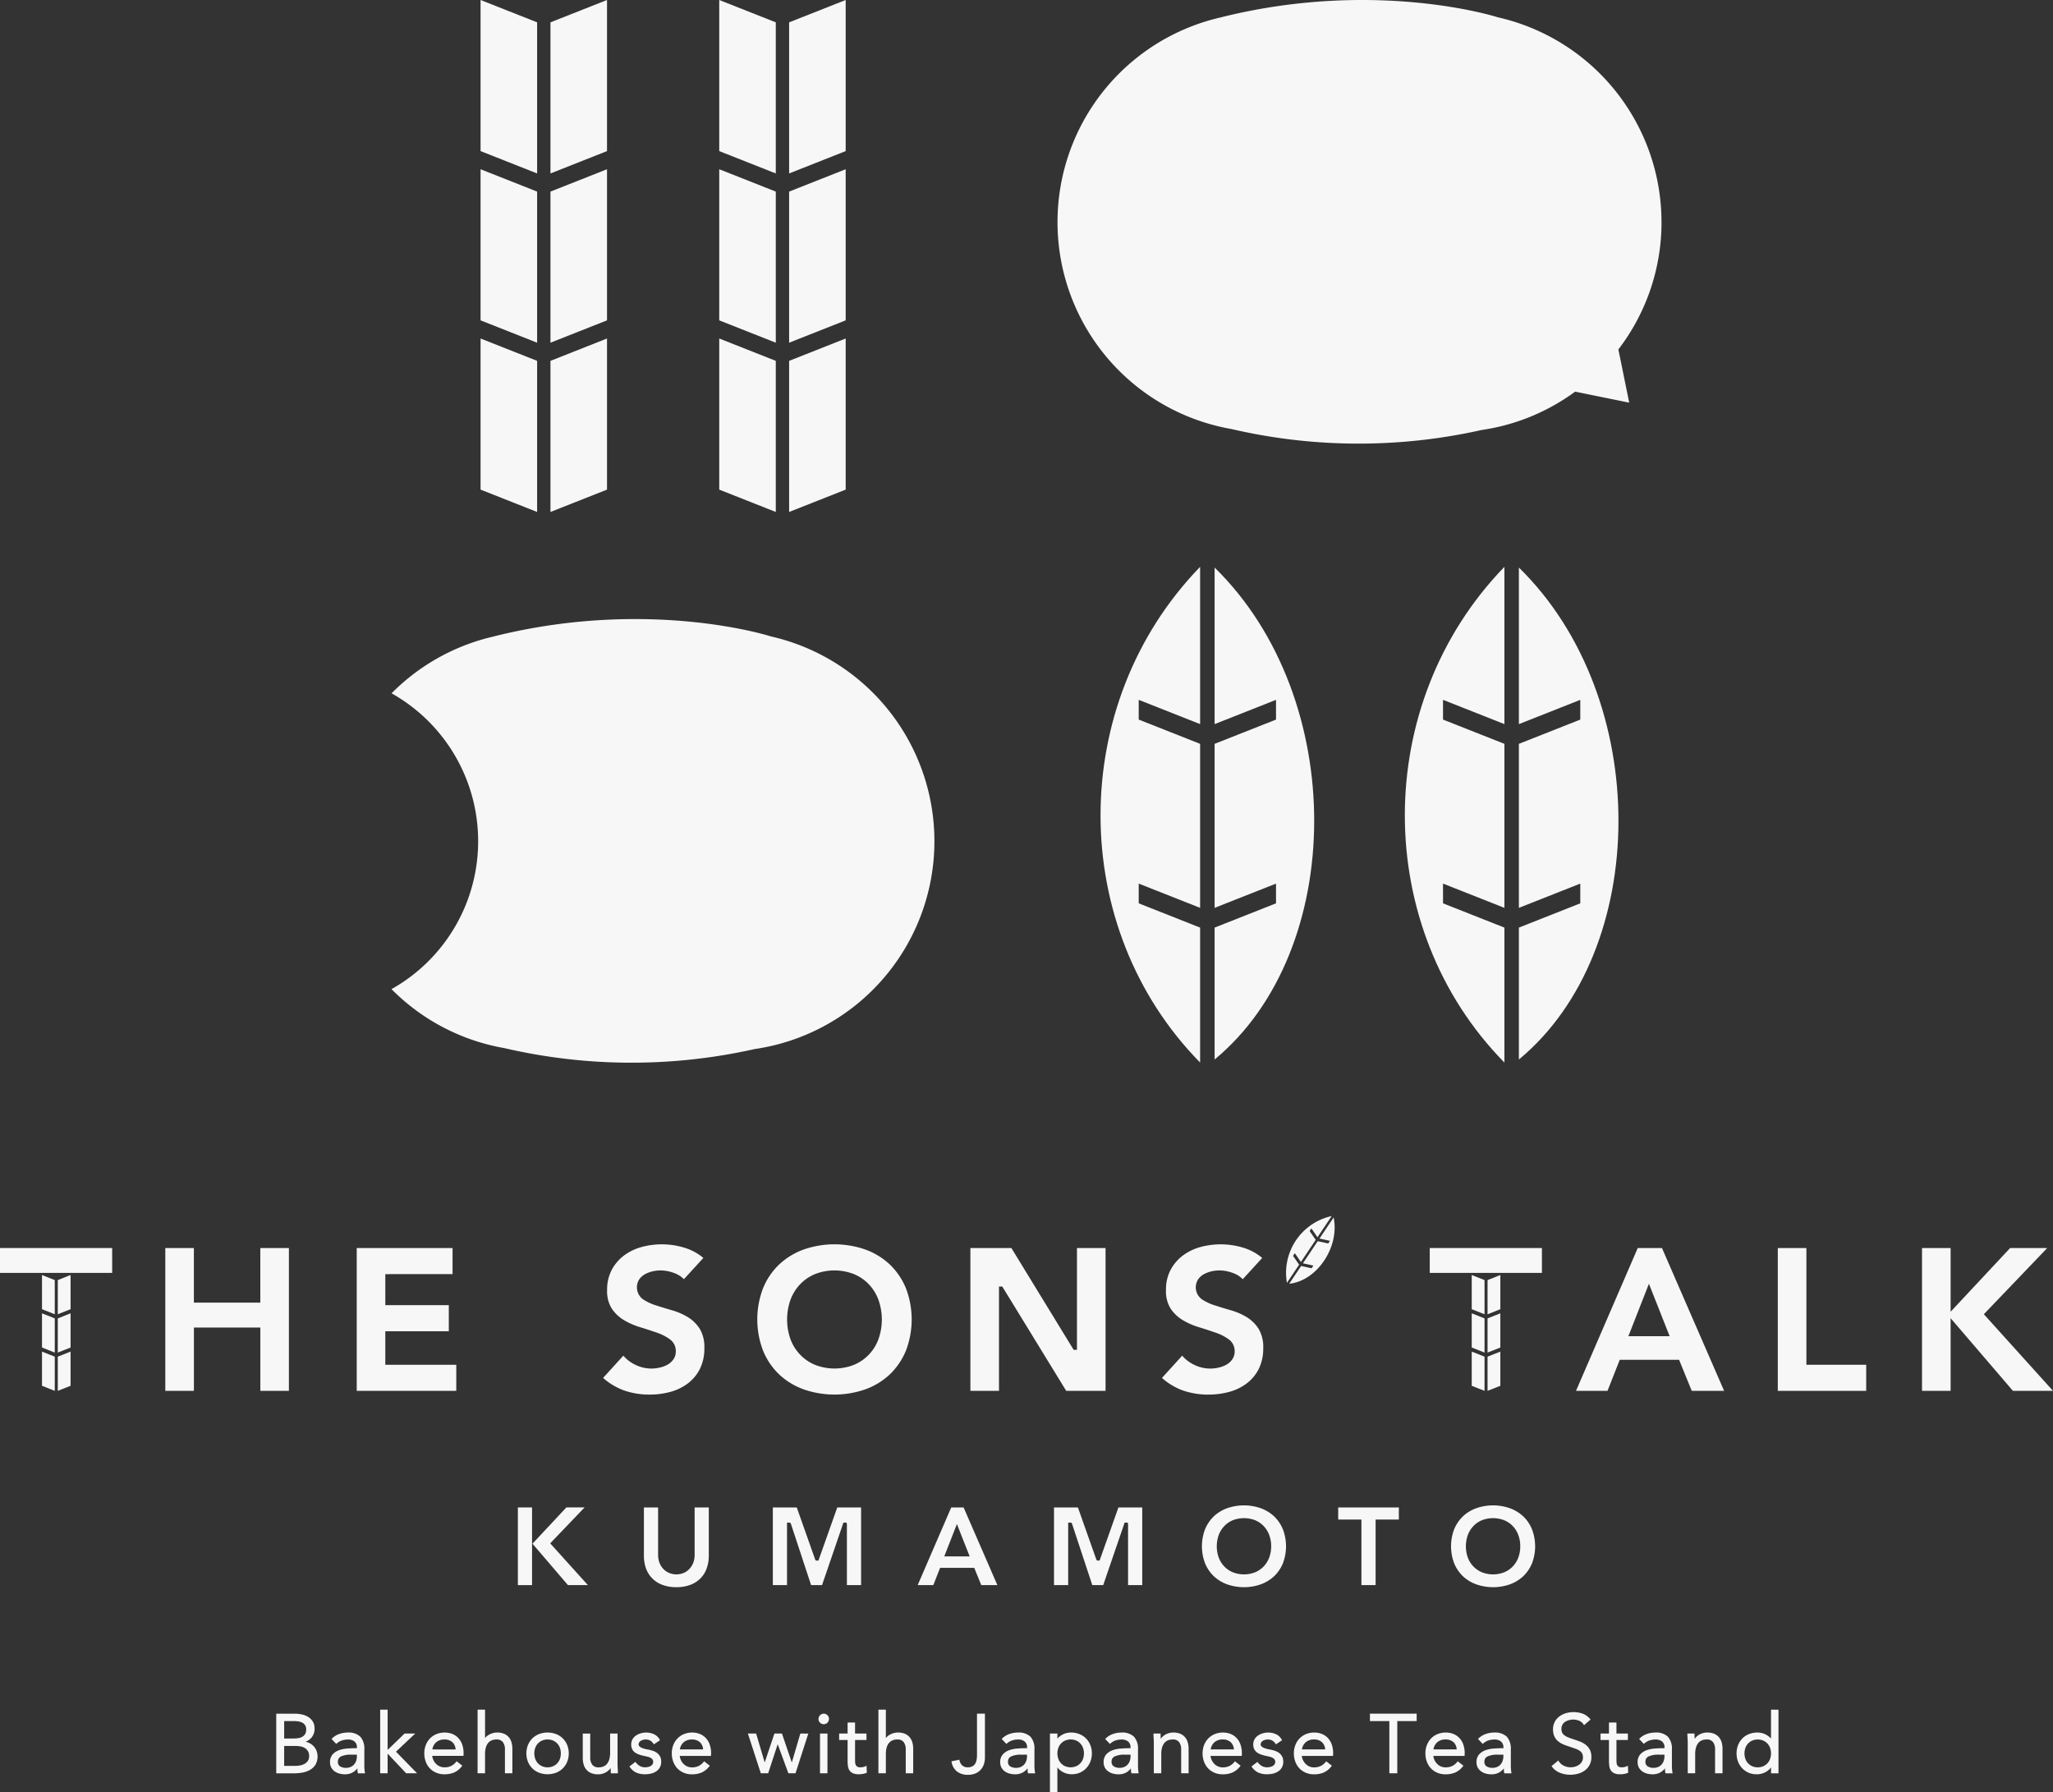 <svg xmlns="http://www.w3.org/2000/svg" xmlns:xlink="http://www.w3.org/1999/xlink" width="315.225" height="275.156" viewBox="0 0 315.225 275.156">
  <rect x="0" y="0" width="315.225" height="275.156" fill="#333333" stroke="none"/>
  <defs>
    <clipPath id="clip-path">
      <rect id="長方形_19447" data-name="長方形 19447" width="315.225" height="275.156" fill="rgba(255,255,255,0.96)"/>
    </clipPath>
  </defs>
  <g id="グループ_863" data-name="グループ 863" clip-path="url(#clip-path)">
    <path id="パス_5949" data-name="パス 5949" d="M32.484,168.832a2.212,2.212,0,0,0-.44-.7,2.34,2.34,0,0,0-.673-.494,2.376,2.376,0,0,0-.571-.192,2.31,2.31,0,0,0,.94-.669,2.064,2.064,0,0,0,.445-1.352,2.024,2.024,0,0,0-.273-1.084,2.174,2.174,0,0,0-.706-.706,3.148,3.148,0,0,0-.977-.384,5.2,5.2,0,0,0-1.108-.116H26.3v9.156h2.758a7.246,7.246,0,0,0,1.268-.115,3.623,3.623,0,0,0,1.156-.41,2.41,2.41,0,0,0,.839-.794,2.552,2.552,0,0,0,.166-2.137m-1.771-.411a1.4,1.4,0,0,1,.46.486,1.486,1.486,0,0,1,.174.75,1.264,1.264,0,0,1-.179.689,1.416,1.416,0,0,1-.477.46,2.327,2.327,0,0,1-.677.258,3.758,3.758,0,0,1-.766.082H27.516V168.09h1.756a4.122,4.122,0,0,1,.781.074,1.928,1.928,0,0,1,.66.256m.01-2.145a1.169,1.169,0,0,1-.445.419,1.768,1.768,0,0,1-.629.2,5.02,5.02,0,0,1-.732.052h-1.4v-2.672h1.514a4.368,4.368,0,0,1,.7.058,1.8,1.8,0,0,1,.6.2,1.09,1.09,0,0,1,.411.387,1.164,1.164,0,0,1,.155.637,1.354,1.354,0,0,1-.166.718" transform="translate(16.115 99.969)" fill="rgba(255,255,255,0.96)"/>
    <path id="パス_5950" data-name="パス 5950" d="M36.779,171.1c-.027-.163-.048-.331-.063-.5s-.026-.34-.026-.519v-2.556a2.765,2.765,0,0,0-.606-1.948,2.6,2.6,0,0,0-1.963-.647,3.862,3.862,0,0,0-1.3.227,2.871,2.871,0,0,0-1.116.711l-.05.053.724.755.055-.052a2.252,2.252,0,0,1,.793-.474,2.873,2.873,0,0,1,.923-.153,1.56,1.56,0,0,1,1.039.313,1.138,1.138,0,0,1,.36.922v.1h-.3c-.36,0-.766.018-1.21.053a4.685,4.685,0,0,0-1.239.256,2.376,2.376,0,0,0-.977.645,1.729,1.729,0,0,0-.4,1.208,1.667,1.667,0,0,0,.185.8,1.756,1.756,0,0,0,.5.577,2.226,2.226,0,0,0,.724.35,3.183,3.183,0,0,0,.881.118,2.332,2.332,0,0,0,1.214-.3,2.43,2.43,0,0,0,.7-.614c0,.076,0,.156,0,.24a2.2,2.2,0,0,0,.058.468l.015.058h1.1Zm-1.232-2.774v.3a2.2,2.2,0,0,1-.123.673,1.586,1.586,0,0,1-.316.54,1.517,1.517,0,0,1-.516.369,1.727,1.727,0,0,1-.724.14,1.661,1.661,0,0,1-.9-.226.786.786,0,0,1-.339-.731.831.831,0,0,1,.516-.808,3.5,3.5,0,0,1,1.481-.26Z" transform="translate(19.252 101.071)" fill="rgba(255,255,255,0.96)"/>
    <path id="パス_5951" data-name="パス 5951" d="M38.617,169.2l2.818-2.656.14-.131H39.939l-2.6,2.516v-6.179H36.194v9.766h1.142V169.5l2.821,2.99.023.024h1.676Z" transform="translate(22.18 99.738)" fill="rgba(255,255,255,0.96)"/>
    <path id="パス_5952" data-name="パス 5952" d="M46.423,168.121a3.991,3.991,0,0,0-.208-1.34,2.809,2.809,0,0,0-.6-1.008,2.594,2.594,0,0,0-.923-.629,3.159,3.159,0,0,0-1.174-.215,3.254,3.254,0,0,0-1.248.235,2.9,2.9,0,0,0-.992.658,3.008,3.008,0,0,0-.653,1.018,3.51,3.51,0,0,0-.232,1.3,3.592,3.592,0,0,0,.214,1.243,2.862,2.862,0,0,0,1.584,1.7,3.182,3.182,0,0,0,1.29.255,3.783,3.783,0,0,0,1.5-.279,3.128,3.128,0,0,0,1.2-.985l.047-.06-.811-.631-.06-.047-.047.058a2.408,2.408,0,0,1-.774.655,2.315,2.315,0,0,1-1.06.221,1.787,1.787,0,0,1-1.293-.544,2.025,2.025,0,0,1-.4-.589,1.976,1.976,0,0,1-.171-.624h4.8Zm-4.795-.6a1.829,1.829,0,0,1,.573-1.089A1.857,1.857,0,0,1,43.487,166a1.7,1.7,0,0,1,1.245.437,1.627,1.627,0,0,1,.468,1.09Z" transform="translate(24.757 101.071)" fill="rgba(255,255,255,0.96)"/>
    <path id="パス_5953" data-name="パス 5953" d="M50.673,167.759a2.131,2.131,0,0,0-.429-.8,2,2,0,0,0-.734-.516,2.7,2.7,0,0,0-1.04-.184,2.444,2.444,0,0,0-.671.092,2.821,2.821,0,0,0-.569.236,2.135,2.135,0,0,0-.442.323,2.109,2.109,0,0,0-.176.194v-4.353H45.468v9.766h1.143v-2.976a3.62,3.62,0,0,1,.106-.91,2.03,2.03,0,0,1,.318-.7,1.429,1.429,0,0,1,.544-.447,1.9,1.9,0,0,1,.8-.156,1.147,1.147,0,0,1,.969.4,1.842,1.842,0,0,1,.316,1.137v3.65h1.143v-3.75a3.6,3.6,0,0,0-.135-1.01" transform="translate(27.864 99.738)" fill="rgba(255,255,255,0.96)"/>
    <path id="パス_5954" data-name="パス 5954" d="M56.375,166.83a3.131,3.131,0,0,0-.677-1.008,2.981,2.981,0,0,0-1.031-.66,3.729,3.729,0,0,0-2.6,0,3.012,3.012,0,0,0-1.031.66,3.077,3.077,0,0,0-.676,1.008,3.539,3.539,0,0,0,0,2.6,3.078,3.078,0,0,0,.676,1.008,3.04,3.04,0,0,0,1.031.661,3.754,3.754,0,0,0,2.6,0,3.009,3.009,0,0,0,1.031-.661,3.114,3.114,0,0,0,.677-1.008,3.539,3.539,0,0,0,0-2.6m-.973,1.3a2.491,2.491,0,0,1-.14.845,2.021,2.021,0,0,1-.411.674,1.985,1.985,0,0,1-.644.453,2.036,2.036,0,0,1-.84.164,2.056,2.056,0,0,1-.84-.164,2.021,2.021,0,0,1-.644-.453,1.992,1.992,0,0,1-.41-.674,2.592,2.592,0,0,1,0-1.692,1.95,1.95,0,0,1,.41-.672,1.971,1.971,0,0,1,.644-.453,2.209,2.209,0,0,1,1.681,0,1.937,1.937,0,0,1,.644.453,1.963,1.963,0,0,1,.411.672,2.481,2.481,0,0,1,.14.847" transform="translate(30.709 101.071)" fill="rgba(255,255,255,0.96)"/>
    <path id="パス_5955" data-name="パス 5955" d="M60.848,170.4c-.016-.244-.026-.5-.026-.76v-4.616H59.68V168a3.613,3.613,0,0,1-.108.908,1.965,1.965,0,0,1-.318.7,1.4,1.4,0,0,1-.544.447,1.858,1.858,0,0,1-.8.158,1.148,1.148,0,0,1-.971-.4,1.84,1.84,0,0,1-.314-1.135v-3.65H55.482v3.751a3.593,3.593,0,0,0,.137,1.008,2.118,2.118,0,0,0,.429.8,1.99,1.99,0,0,0,.734.515,2.711,2.711,0,0,0,1.039.184,2.43,2.43,0,0,0,1.3-.361,2.177,2.177,0,0,0,.455-.374,2.068,2.068,0,0,0,.184-.235c0,.09,0,.177.01.263.008.161.013.319.013.479v.076h1.093v-.076c0-.2-.01-.414-.027-.652" transform="translate(34 101.129)" fill="rgba(255,255,255,0.96)"/>
    <path id="パス_5956" data-name="パス 5956" d="M64.626,168.608a1.54,1.54,0,0,0-.442-.535,2.241,2.241,0,0,0-.645-.335,6.209,6.209,0,0,0-.763-.2,5.214,5.214,0,0,1-.56-.124,3.019,3.019,0,0,1-.468-.173.965.965,0,0,1-.308-.221.372.372,0,0,1-.1-.271.567.567,0,0,1,.094-.319.85.85,0,0,1,.253-.239,1.153,1.153,0,0,1,.353-.144,1.639,1.639,0,0,1,.4-.05,1.338,1.338,0,0,1,.718.185,1.5,1.5,0,0,1,.476.49l.042.068.948-.629-.032-.061a1.918,1.918,0,0,0-.881-.858,2.782,2.782,0,0,0-1.208-.261,2.976,2.976,0,0,0-.834.116,2.527,2.527,0,0,0-.735.343,1.72,1.72,0,0,0-.531.568,1.593,1.593,0,0,0-.2.8,1.547,1.547,0,0,0,.182.789,1.464,1.464,0,0,0,.482.5,2.648,2.648,0,0,0,.687.308c.25.076.521.145.808.2.152.032.31.071.466.113a1.531,1.531,0,0,1,.387.165.863.863,0,0,1,.263.24.579.579,0,0,1,.1.352.635.635,0,0,1-.1.369.841.841,0,0,1-.279.263,1.325,1.325,0,0,1-.4.156,2.009,2.009,0,0,1-.447.05,1.579,1.579,0,0,1-.844-.206,2.378,2.378,0,0,1-.624-.566l-.045-.058-.906.7.042.06a2.47,2.47,0,0,0,1.031.9,3.448,3.448,0,0,0,1.347.24,3.936,3.936,0,0,0,.889-.1,2.512,2.512,0,0,0,.787-.336,1.7,1.7,0,0,0,.777-1.508,1.769,1.769,0,0,0-.16-.784" transform="translate(36.716 101.071)" fill="rgba(255,255,255,0.96)"/>
    <path id="パス_5957" data-name="パス 5957" d="M69.988,168.121a4.025,4.025,0,0,0-.208-1.34,2.808,2.808,0,0,0-.6-1.008,2.586,2.586,0,0,0-.924-.629,3.144,3.144,0,0,0-1.173-.215,3.262,3.262,0,0,0-1.25.235,2.91,2.91,0,0,0-.99.658,3.008,3.008,0,0,0-.653,1.018,3.5,3.5,0,0,0-.235,1.3,3.59,3.59,0,0,0,.216,1.245,3.008,3.008,0,0,0,.611,1.018,2.923,2.923,0,0,0,.974.685,3.182,3.182,0,0,0,1.29.255,3.781,3.781,0,0,0,1.5-.279,3.14,3.14,0,0,0,1.2-.985l.047-.06-.813-.631-.058-.047-.047.058a2.376,2.376,0,0,1-.776.655,2.308,2.308,0,0,1-1.058.221,1.731,1.731,0,0,1-.721-.147,1.779,1.779,0,0,1-.574-.4,2.043,2.043,0,0,1-.4-.589,2.013,2.013,0,0,1-.173-.624h4.8Zm-1.226-.6H65.193a1.836,1.836,0,0,1,.571-1.089A1.864,1.864,0,0,1,67.051,166a1.714,1.714,0,0,1,1.243.437,1.612,1.612,0,0,1,.468,1.09" transform="translate(39.195 101.071)" fill="rgba(255,255,255,0.96)"/>
    <path id="パス_5958" data-name="パス 5958" d="M79.252,165.024l-1.308,4.445-1.5-4.395-.016-.05H75.273l-1.493,4.442-1.3-4.388-.016-.053H71.2l1.966,6.051.018.052h1.127l1.463-4.459,1.627,4.411.018.048h1.09l1.935-6,.032-.1Z" transform="translate(43.635 101.129)" fill="rgba(255,255,255,0.96)"/>
    <rect id="長方形_19443" data-name="長方形 19443" width="1.143" height="6.103" transform="translate(125.908 266.153)" fill="rgba(255,255,255,0.96)"/>
    <path id="パス_5959" data-name="パス 5959" d="M79.3,163.371a.8.8,0,0,0-1.139,0,.806.806,0,1,0,1.369.563.768.768,0,0,0-.231-.561" transform="translate(47.754 99.969)" fill="rgba(255,255,255,0.96)"/>
    <path id="パス_5960" data-name="パス 5960" d="M84.093,170.605l-.1.053a1.737,1.737,0,0,1-.416.148,1.981,1.981,0,0,1-.429.048.936.936,0,0,1-.469-.1.6.6,0,0,1-.237-.261,1.043,1.043,0,0,1-.1-.4c-.008-.164-.011-.344-.011-.539v-2.9h1.753v-.99H82.33v-1.692H81.185v1.692h-1.3v.99h1.3v3.193a5.935,5.935,0,0,0,.056.843,1.542,1.542,0,0,0,.252.661,1.217,1.217,0,0,0,.529.422,2.258,2.258,0,0,0,.879.145,3.644,3.644,0,0,0,.606-.052,2.384,2.384,0,0,0,.582-.169l.048-.021Z" transform="translate(48.958 100.487)" fill="rgba(255,255,255,0.96)"/>
    <path id="パス_5961" data-name="パス 5961" d="M88.832,167.759a2.131,2.131,0,0,0-.429-.8,2,2,0,0,0-.734-.516,2.7,2.7,0,0,0-1.04-.184,2.444,2.444,0,0,0-.671.092,2.837,2.837,0,0,0-.569.236,2.135,2.135,0,0,0-.442.323,2.105,2.105,0,0,0-.176.194v-4.353H83.627v9.766H84.77v-2.976a3.618,3.618,0,0,1,.106-.91,2.03,2.03,0,0,1,.318-.7,1.429,1.429,0,0,1,.544-.447,1.9,1.9,0,0,1,.8-.156,1.147,1.147,0,0,1,.969.4,1.842,1.842,0,0,1,.316,1.137v3.65h1.144v-3.75a3.6,3.6,0,0,0-.135-1.01" transform="translate(51.248 99.738)" fill="rgba(255,255,255,0.96)"/>
    <path id="パス_5962" data-name="パス 5962" d="M94.5,163.131v6.384a3.969,3.969,0,0,1-.065.706,1.726,1.726,0,0,1-.213.592,1.089,1.089,0,0,1-.424.4,1.43,1.43,0,0,1-.711.156,1.216,1.216,0,0,1-.858-.292,1.429,1.429,0,0,1-.418-.8L91.8,170.2l-1.215.247.013.073a2.321,2.321,0,0,0,.842,1.5,2.647,2.647,0,0,0,1.635.5,2.939,2.939,0,0,0,1.247-.237,2.245,2.245,0,0,0,.814-.619,2.423,2.423,0,0,0,.447-.845,3.227,3.227,0,0,0,.137-.931v-6.753Z" transform="translate(55.511 99.969)" fill="rgba(255,255,255,0.96)"/>
    <path id="パス_5963" data-name="パス 5963" d="M100.575,171.1c-.027-.163-.048-.331-.063-.5s-.026-.34-.026-.519v-2.556a2.775,2.775,0,0,0-.6-1.948,2.6,2.6,0,0,0-1.963-.647,3.864,3.864,0,0,0-1.3.227,2.867,2.867,0,0,0-1.116.711l-.05.053.724.755.055-.052a2.251,2.251,0,0,1,.794-.474,2.872,2.872,0,0,1,.923-.153,1.56,1.56,0,0,1,1.039.313,1.139,1.139,0,0,1,.36.922v.1h-.3c-.361,0-.766.018-1.208.053a4.684,4.684,0,0,0-1.24.256,2.377,2.377,0,0,0-.977.645,1.729,1.729,0,0,0-.4,1.208,1.667,1.667,0,0,0,.185.8,1.755,1.755,0,0,0,.5.577,2.226,2.226,0,0,0,.724.35,3.184,3.184,0,0,0,.881.118,2.332,2.332,0,0,0,1.214-.3,2.431,2.431,0,0,0,.7-.614c0,.076,0,.156,0,.24a2.208,2.208,0,0,0,.058.468l.015.058h1.1Zm-1.232-2.774v.3a2.2,2.2,0,0,1-.123.673,1.612,1.612,0,0,1-.316.54,1.517,1.517,0,0,1-.516.369,1.727,1.727,0,0,1-.724.14,1.661,1.661,0,0,1-.9-.226.786.786,0,0,1-.339-.731.831.831,0,0,1,.516-.808,3.5,3.5,0,0,1,1.481-.26Z" transform="translate(58.347 101.071)" fill="rgba(255,255,255,0.96)"/>
    <path id="パス_5964" data-name="パス 5964" d="M106.158,166.858a3.112,3.112,0,0,0-.652-1.016,2.912,2.912,0,0,0-1.013-.671,3.413,3.413,0,0,0-1.306-.242,2.737,2.737,0,0,0-1.223.274,3,3,0,0,0-.864.648v-.771H99.957v9H101.1v-3.809a2.5,2.5,0,0,0,.8.7,2.848,2.848,0,0,0,1.443.36,3.027,3.027,0,0,0,1.2-.24,2.914,2.914,0,0,0,.973-.674,3.1,3.1,0,0,0,.644-1.014,3.386,3.386,0,0,0,.235-1.274,3.42,3.42,0,0,0-.234-1.276m-.985,1.276a2.455,2.455,0,0,1-.142.847,2,2,0,0,1-.411.673,1.961,1.961,0,0,1-.642.453,2.224,2.224,0,0,1-1.679,0,1.926,1.926,0,0,1-1.055-1.127,2.441,2.441,0,0,1-.144-.845,2.415,2.415,0,0,1,.144-.845,1.939,1.939,0,0,1,1.055-1.127,2.2,2.2,0,0,1,1.679,0,1.93,1.93,0,0,1,.642.453,1.951,1.951,0,0,1,.411.674,2.414,2.414,0,0,1,.142.845" transform="translate(61.255 101.071)" fill="rgba(255,255,255,0.96)"/>
    <path id="パス_5965" data-name="パス 5965" d="M110.433,171.1c-.027-.163-.048-.331-.063-.5s-.026-.34-.026-.519v-2.556a2.765,2.765,0,0,0-.606-1.948,2.6,2.6,0,0,0-1.963-.647,3.862,3.862,0,0,0-1.3.227,2.889,2.889,0,0,0-1.118.711l-.05.053.724.755.055-.05a2.27,2.27,0,0,1,.792-.476A2.907,2.907,0,0,1,107.8,166a1.555,1.555,0,0,1,1.037.313,1.139,1.139,0,0,1,.361.922v.1h-.306c-.36,0-.764.018-1.208.053a4.685,4.685,0,0,0-1.239.256,2.4,2.4,0,0,0-.979.645,1.739,1.739,0,0,0-.4,1.208,1.657,1.657,0,0,0,.186.8,1.723,1.723,0,0,0,.5.577,2.177,2.177,0,0,0,.724.35,3.172,3.172,0,0,0,.879.118,2.338,2.338,0,0,0,1.216-.3,2.444,2.444,0,0,0,.694-.613c0,.076,0,.155,0,.239a2.178,2.178,0,0,0,.06.468l.015.058h1.1Zm-1.232-2.774v.3a2.294,2.294,0,0,1-.123.673,1.586,1.586,0,0,1-.316.54,1.517,1.517,0,0,1-.516.369,1.745,1.745,0,0,1-.726.14,1.659,1.659,0,0,1-.893-.226.786.786,0,0,1-.339-.731.829.829,0,0,1,.516-.808,3.487,3.487,0,0,1,1.481-.26Z" transform="translate(64.388 101.071)" fill="rgba(255,255,255,0.96)"/>
    <path id="パス_5966" data-name="パス 5966" d="M115.071,166.426a2.13,2.13,0,0,0-.429-.8,1.985,1.985,0,0,0-.734-.516,2.719,2.719,0,0,0-1.04-.184,2.425,2.425,0,0,0-.708.1,2.325,2.325,0,0,0-.592.263,2.084,2.084,0,0,0-.455.376,2.183,2.183,0,0,0-.182.232c0-.087-.006-.174-.01-.263-.01-.156-.015-.318-.015-.477v-.076h-1.092v.076c0,.192.008.4.026.655.018.234.026.489.026.756v4.616h1.143v-2.976a3.62,3.62,0,0,1,.106-.91,2.066,2.066,0,0,1,.318-.7,1.428,1.428,0,0,1,.545-.447,1.885,1.885,0,0,1,.8-.156,1.154,1.154,0,0,1,.971.4,1.852,1.852,0,0,1,.316,1.137v3.65h1.143v-3.75a3.578,3.578,0,0,0-.137-1.01" transform="translate(67.296 101.071)" fill="rgba(255,255,255,0.96)"/>
    <path id="パス_5967" data-name="パス 5967" d="M120.52,168.121a3.976,3.976,0,0,0-.21-1.34,2.8,2.8,0,0,0-.6-1.008,2.573,2.573,0,0,0-.923-.629,3.156,3.156,0,0,0-1.173-.215,3.262,3.262,0,0,0-1.25.235,2.947,2.947,0,0,0-.993.658,3.083,3.083,0,0,0-.65,1.018,3.466,3.466,0,0,0-.235,1.3,3.59,3.59,0,0,0,.216,1.245,3.008,3.008,0,0,0,.611,1.018,2.923,2.923,0,0,0,.974.685,3.182,3.182,0,0,0,1.29.255,3.781,3.781,0,0,0,1.5-.279,3.14,3.14,0,0,0,1.2-.985l.047-.06-.813-.631-.058-.047-.047.058a2.376,2.376,0,0,1-.776.655,2.308,2.308,0,0,1-1.058.221,1.731,1.731,0,0,1-.721-.147,1.779,1.779,0,0,1-.574-.4,2.109,2.109,0,0,1-.569-1.213h4.8Zm-1.226-.6h-3.569a1.836,1.836,0,0,1,.571-1.089,1.864,1.864,0,0,1,1.287-.439,1.714,1.714,0,0,1,1.244.437,1.612,1.612,0,0,1,.468,1.09" transform="translate(70.162 101.071)" fill="rgba(255,255,255,0.96)"/>
    <path id="パス_5968" data-name="パス 5968" d="M123.847,168.608a1.539,1.539,0,0,0-.442-.535,2.242,2.242,0,0,0-.645-.335,6.208,6.208,0,0,0-.763-.2,5.394,5.394,0,0,1-.56-.124,3.018,3.018,0,0,1-.468-.173.965.965,0,0,1-.308-.221.373.373,0,0,1-.1-.271.567.567,0,0,1,.094-.319.849.849,0,0,1,.253-.239,1.153,1.153,0,0,1,.353-.144,1.639,1.639,0,0,1,.4-.05,1.328,1.328,0,0,1,.716.185,1.492,1.492,0,0,1,.477.49l.042.068.948-.629-.032-.061a1.918,1.918,0,0,0-.881-.858,2.782,2.782,0,0,0-1.208-.261,2.959,2.959,0,0,0-.834.116,2.526,2.526,0,0,0-.735.343,1.72,1.72,0,0,0-.531.568,1.593,1.593,0,0,0-.2.8,1.547,1.547,0,0,0,.182.789,1.464,1.464,0,0,0,.482.5,2.646,2.646,0,0,0,.687.308c.25.076.521.145.808.2.152.032.31.071.466.113a1.53,1.53,0,0,1,.387.165.878.878,0,0,1,.263.239.6.6,0,0,1,.1.353.635.635,0,0,1-.1.369.826.826,0,0,1-.279.263,1.325,1.325,0,0,1-.4.156,2.008,2.008,0,0,1-.447.05,1.579,1.579,0,0,1-.844-.206,2.379,2.379,0,0,1-.624-.566l-.045-.058-.906.7.042.06a2.47,2.47,0,0,0,1.031.9,3.448,3.448,0,0,0,1.347.24,3.935,3.935,0,0,0,.889-.1,2.513,2.513,0,0,0,.787-.336,1.7,1.7,0,0,0,.777-1.508,1.769,1.769,0,0,0-.16-.784" transform="translate(73.007 101.071)" fill="rgba(255,255,255,0.96)"/>
    <path id="パス_5969" data-name="パス 5969" d="M129.21,168.121a4.025,4.025,0,0,0-.208-1.34,2.816,2.816,0,0,0-.6-1.008,2.573,2.573,0,0,0-.923-.629,3.156,3.156,0,0,0-1.173-.215,3.262,3.262,0,0,0-1.25.235,2.947,2.947,0,0,0-.993.658,3.083,3.083,0,0,0-.65,1.018,3.467,3.467,0,0,0-.235,1.3,3.59,3.59,0,0,0,.216,1.245,3.008,3.008,0,0,0,.611,1.018,2.924,2.924,0,0,0,.974.685,3.182,3.182,0,0,0,1.29.255,3.781,3.781,0,0,0,1.5-.279,3.14,3.14,0,0,0,1.2-.985l.047-.06-.813-.631-.058-.047-.047.058a2.376,2.376,0,0,1-.776.655,2.308,2.308,0,0,1-1.058.221,1.731,1.731,0,0,1-.721-.147,1.779,1.779,0,0,1-.574-.4,2.043,2.043,0,0,1-.4-.589,2.018,2.018,0,0,1-.173-.624h4.8Zm-1.226-.6h-3.569a1.836,1.836,0,0,1,.571-1.089,1.864,1.864,0,0,1,1.287-.439,1.714,1.714,0,0,1,1.243.437,1.612,1.612,0,0,1,.468,1.09" transform="translate(75.487 101.071)" fill="rgba(255,255,255,0.96)"/>
    <path id="パス_5970" data-name="パス 5970" d="M130.421,163.131v1.142H133.4v8.014h1.219v-8.014h2.977v-1.142Z" transform="translate(79.924 99.97)" fill="rgba(255,255,255,0.96)"/>
    <path id="パス_5971" data-name="パス 5971" d="M141.732,168.121a4.025,4.025,0,0,0-.208-1.34,2.841,2.841,0,0,0-.6-1.008,2.586,2.586,0,0,0-.924-.629,3.144,3.144,0,0,0-1.172-.215,3.262,3.262,0,0,0-1.25.235,2.947,2.947,0,0,0-.993.658,3.083,3.083,0,0,0-.65,1.018,3.466,3.466,0,0,0-.235,1.3,3.592,3.592,0,0,0,.216,1.245,3.009,3.009,0,0,0,.611,1.018,2.924,2.924,0,0,0,.974.685,3.182,3.182,0,0,0,1.29.255,3.781,3.781,0,0,0,1.5-.279,3.14,3.14,0,0,0,1.2-.985l.047-.06-.813-.631-.058-.047-.047.058a2.375,2.375,0,0,1-.776.655,2.308,2.308,0,0,1-1.058.221,1.73,1.73,0,0,1-.721-.147,1.778,1.778,0,0,1-.574-.4,2.044,2.044,0,0,1-.4-.589,2.017,2.017,0,0,1-.173-.624h4.8Zm-1.226-.6h-3.569a1.836,1.836,0,0,1,.571-1.089,1.864,1.864,0,0,1,1.287-.439,1.714,1.714,0,0,1,1.243.437,1.612,1.612,0,0,1,.468,1.09" transform="translate(83.161 101.071)" fill="rgba(255,255,255,0.96)"/>
    <path id="パス_5972" data-name="パス 5972" d="M145.926,171.1c-.023-.139-.044-.3-.063-.5-.016-.174-.024-.345-.024-.519v-2.556a2.765,2.765,0,0,0-.606-1.948,2.6,2.6,0,0,0-1.963-.647,3.863,3.863,0,0,0-1.3.227,2.889,2.889,0,0,0-1.118.711l-.05.053.724.755.055-.052a2.256,2.256,0,0,1,.792-.474A2.9,2.9,0,0,1,143.3,166a1.56,1.56,0,0,1,1.039.313,1.139,1.139,0,0,1,.361.922v.1h-.306c-.36,0-.766.018-1.208.053a4.683,4.683,0,0,0-1.24.256,2.388,2.388,0,0,0-.977.645,1.729,1.729,0,0,0-.4,1.208,1.65,1.65,0,0,0,.187.8,1.706,1.706,0,0,0,.5.577,2.177,2.177,0,0,0,.724.35,3.155,3.155,0,0,0,.879.118,2.338,2.338,0,0,0,1.216-.3,2.439,2.439,0,0,0,.694-.611q0,.111,0,.237a2.09,2.09,0,0,0,.06.469l.014.056h1.1Zm-1.231-2.773v.3a2.291,2.291,0,0,1-.123.673,1.622,1.622,0,0,1-.316.54,1.526,1.526,0,0,1-.516.369,1.745,1.745,0,0,1-.726.14,1.659,1.659,0,0,1-.893-.226.786.786,0,0,1-.339-.731.829.829,0,0,1,.516-.808,3.487,3.487,0,0,1,1.481-.26Z" transform="translate(86.139 101.071)" fill="rgba(255,255,255,0.96)"/>
    <path id="パス_5973" data-name="パス 5973" d="M153.591,168.761a2.22,2.22,0,0,0-.618-.756,3.478,3.478,0,0,0-.885-.5c-.323-.124-.665-.247-1.016-.36a7.685,7.685,0,0,1-.893-.327,2.181,2.181,0,0,1-.566-.342,1.087,1.087,0,0,1-.294-.4,1.406,1.406,0,0,1-.09-.513,1.308,1.308,0,0,1,.156-.648,1.28,1.28,0,0,1,.414-.445,2,2,0,0,1,.6-.256,2.421,2.421,0,0,1,1.579.1,1.522,1.522,0,0,1,.677.6l.047.074.945-.821.057-.05-.048-.056a2.817,2.817,0,0,0-1.156-.842,4.269,4.269,0,0,0-2.587-.073,3.2,3.2,0,0,0-1,.5,2.4,2.4,0,0,0-.971,2,2.51,2.51,0,0,0,.179.992,2.115,2.115,0,0,0,.487.711,2.831,2.831,0,0,0,.726.5,6.419,6.419,0,0,0,.9.352l1.044.358a3.256,3.256,0,0,1,.719.334,1.218,1.218,0,0,1,.41.424,1.384,1.384,0,0,1,.129.645,1.2,1.2,0,0,1-.166.634,1.583,1.583,0,0,1-.435.468,2.009,2.009,0,0,1-.608.287,2.4,2.4,0,0,1-1.745-.147,1.792,1.792,0,0,1-.782-.721l-.045-.077-1.037.853.037.055a2.33,2.33,0,0,0,.566.6,3.029,3.029,0,0,0,.7.39,3.78,3.78,0,0,0,.771.219,4.346,4.346,0,0,0,.8.073,4.485,4.485,0,0,0,1.2-.163,3.118,3.118,0,0,0,1.034-.5,2.428,2.428,0,0,0,1-2.05,2.477,2.477,0,0,0-.229-1.134" transform="translate(90.517 99.883)" fill="rgba(255,255,255,0.96)"/>
    <path id="パス_5974" data-name="パス 5974" d="M156.578,170.605l-.1.053a1.725,1.725,0,0,1-.415.148,2.007,2.007,0,0,1-.431.048.925.925,0,0,1-.468-.1.6.6,0,0,1-.239-.26,1.06,1.06,0,0,1-.094-.4c-.01-.161-.013-.342-.013-.537v-2.9h1.755v-.99h-1.755v-1.692H153.67v1.692h-1.3v.99h1.3v3.193a5.93,5.93,0,0,0,.056.843,1.553,1.553,0,0,0,.252.661,1.217,1.217,0,0,0,.529.422,2.263,2.263,0,0,0,.879.145,3.645,3.645,0,0,0,.606-.052,2.383,2.383,0,0,0,.582-.169l.048-.021Z" transform="translate(93.378 100.487)" fill="rgba(255,255,255,0.96)"/>
    <path id="パス_5975" data-name="パス 5975" d="M161.263,171.1c-.027-.163-.048-.331-.063-.5s-.026-.34-.026-.519v-2.556a2.765,2.765,0,0,0-.606-1.948,2.594,2.594,0,0,0-1.961-.647,3.864,3.864,0,0,0-1.3.227,2.871,2.871,0,0,0-1.116.711l-.05.053.724.755.055-.052a2.251,2.251,0,0,1,.794-.474,2.873,2.873,0,0,1,.923-.153,1.56,1.56,0,0,1,1.039.313,1.143,1.143,0,0,1,.36.922v.1h-.3c-.361,0-.766.018-1.208.053a4.682,4.682,0,0,0-1.24.256,2.376,2.376,0,0,0-.977.645,1.729,1.729,0,0,0-.4,1.208,1.666,1.666,0,0,0,.186.8,1.755,1.755,0,0,0,.5.577,2.226,2.226,0,0,0,.724.35,3.183,3.183,0,0,0,.88.118,2.332,2.332,0,0,0,1.214-.3,2.429,2.429,0,0,0,.7-.614c0,.076,0,.156,0,.24a2.2,2.2,0,0,0,.058.468l.015.058h1.1Zm-1.232-2.774v.3a2.2,2.2,0,0,1-.123.673,1.614,1.614,0,0,1-.316.54,1.517,1.517,0,0,1-.516.369,1.726,1.726,0,0,1-.724.14,1.661,1.661,0,0,1-.9-.226.786.786,0,0,1-.339-.731.831.831,0,0,1,.516-.808,3.5,3.5,0,0,1,1.481-.26Z" transform="translate(95.537 101.071)" fill="rgba(255,255,255,0.96)"/>
    <path id="パス_5976" data-name="パス 5976" d="M165.9,166.426a2.1,2.1,0,0,0-.429-.8,1.965,1.965,0,0,0-.734-.516,2.711,2.711,0,0,0-1.039-.184,2.428,2.428,0,0,0-.71.1,2.326,2.326,0,0,0-.592.263,2.1,2.1,0,0,0-.453.376,2.051,2.051,0,0,0-.184.232c0-.087-.006-.174-.01-.261-.008-.16-.013-.319-.013-.479v-.076h-1.093v.076c0,.2.01.416.027.655s.024.5.024.756v4.616h1.144v-2.976a3.524,3.524,0,0,1,.108-.91,2.032,2.032,0,0,1,.316-.7,1.4,1.4,0,0,1,.545-.447,1.888,1.888,0,0,1,.8-.156,1.135,1.135,0,0,1,.969.4,1.839,1.839,0,0,1,.316,1.137v3.65h1.143v-3.75a3.579,3.579,0,0,0-.137-1.01" transform="translate(98.446 101.071)" fill="rgba(255,255,255,0.96)"/>
    <path id="パス_5977" data-name="パス 5977" d="M170.613,162.752v4.432a2.982,2.982,0,0,0-.865-.647,2.73,2.73,0,0,0-1.222-.274,3.438,3.438,0,0,0-1.306.242,2.906,2.906,0,0,0-1.011.671,3.117,3.117,0,0,0-.653,1.016,3.617,3.617,0,0,0,0,2.55,3.115,3.115,0,0,0,.647,1.015,2.9,2.9,0,0,0,.973.674,3.021,3.021,0,0,0,1.2.24,2.849,2.849,0,0,0,1.444-.36,2.476,2.476,0,0,0,.8-.7v.91h1.143v-9.767Zm0,6.716a2.453,2.453,0,0,1-.142.847,2.013,2.013,0,0,1-.41.673,1.972,1.972,0,0,1-.644.453,2.229,2.229,0,0,1-1.681,0,1.933,1.933,0,0,1-1.053-1.126,2.507,2.507,0,0,1-.142-.847,2.464,2.464,0,0,1,.142-.845,1.888,1.888,0,0,1,.411-.674,1.914,1.914,0,0,1,.642-.453,2.208,2.208,0,0,1,1.681,0,1.924,1.924,0,0,1,.644.453,1.952,1.952,0,0,1,.41.674,2.412,2.412,0,0,1,.142.845" transform="translate(101.313 99.737)" fill="rgba(255,255,255,0.96)"/>
    <path id="パス_5978" data-name="パス 5978" d="M52.405,3.431v23.2l8.683-3.432V0Z" transform="translate(32.115 -0.001)" fill="rgba(255,255,255,0.96)"/>
    <path id="パス_5979" data-name="パス 5979" d="M54.434,3.431v23.2l-8.683-3.432V0Z" transform="translate(28.037 -0.001)" fill="rgba(255,255,255,0.96)"/>
    <path id="パス_5980" data-name="パス 5980" d="M52.405,19.543v23.2l8.683-3.432v-23.2Z" transform="translate(32.115 9.873)" fill="rgba(255,255,255,0.96)"/>
    <path id="パス_5981" data-name="パス 5981" d="M54.434,19.543v23.2l-8.683-3.432v-23.2Z" transform="translate(28.037 9.873)" fill="rgba(255,255,255,0.96)"/>
    <path id="パス_5982" data-name="パス 5982" d="M52.405,35.656v23.2l8.683-3.432v-23.2Z" transform="translate(32.115 19.747)" fill="rgba(255,255,255,0.96)"/>
    <path id="パス_5983" data-name="パス 5983" d="M54.434,35.656v23.2l-8.683-3.432v-23.2Z" transform="translate(28.037 19.747)" fill="rgba(255,255,255,0.96)"/>
    <path id="パス_5984" data-name="パス 5984" d="M75.127,3.431v23.2l8.683-3.432V0Z" transform="translate(46.039 -0.001)" fill="rgba(255,255,255,0.96)"/>
    <path id="パス_5985" data-name="パス 5985" d="M77.156,3.431v23.2l-8.683-3.432V0Z" transform="translate(41.961 -0.001)" fill="rgba(255,255,255,0.96)"/>
    <path id="パス_5986" data-name="パス 5986" d="M75.127,19.543v23.2l8.683-3.432v-23.2Z" transform="translate(46.039 9.873)" fill="rgba(255,255,255,0.96)"/>
    <path id="パス_5987" data-name="パス 5987" d="M77.156,19.543v23.2l-8.683-3.432v-23.2Z" transform="translate(41.961 9.873)" fill="rgba(255,255,255,0.96)"/>
    <path id="パス_5988" data-name="パス 5988" d="M75.127,35.656v23.2l8.683-3.432v-23.2Z" transform="translate(46.039 19.747)" fill="rgba(255,255,255,0.96)"/>
    <path id="パス_5989" data-name="パス 5989" d="M77.156,35.656v23.2l-8.683-3.432v-23.2Z" transform="translate(41.961 19.747)" fill="rgba(255,255,255,0.96)"/>
    <path id="パス_5990" data-name="パス 5990" d="M120.063,113.175v-3.827l-9.427-3.726v-3.03l9.427,3.724V81.136l-9.427-3.726V74.38l9.427,3.726V53.96c-20.436,21.081-20.336,55.429,0,76.106Z" transform="translate(64.207 33.068)" fill="rgba(255,255,255,0.96)"/>
    <path id="パス_5991" data-name="パス 5991" d="M115.634,54.027V78.066l9.427-3.726v3.031l-9.427,3.724v25.181l9.427-3.724v3.029l-9.427,3.726v20.252c20.249-16.744,20.525-55.462,0-75.531" transform="translate(70.862 33.109)" fill="rgba(255,255,255,0.96)"/>
    <path id="パス_5992" data-name="パス 5992" d="M149.033,113.175v-3.827l-9.427-3.726v-3.03l9.427,3.724V81.136l-9.427-3.726V74.38l9.427,3.726V53.96c-20.436,21.081-20.336,55.429,0,76.106Z" transform="translate(81.96 33.068)" fill="rgba(255,255,255,0.96)"/>
    <path id="パス_5993" data-name="パス 5993" d="M144.6,54.027V78.066l9.427-3.726v3.031L144.6,81.095v25.181l9.427-3.724v3.029l-9.427,3.726v20.252c20.249-16.744,20.526-55.462,0-75.531" transform="translate(88.615 33.109)" fill="rgba(255,255,255,0.96)"/>
    <path id="パス_5994" data-name="パス 5994" d="M95.394,61.564h.034s-18.5-5.921-42.322,0h.034a32.188,32.188,0,0,0-15.857,8.767,26.036,26.036,0,0,1-.011,45.417A32.173,32.173,0,0,0,54.586,124.8a86.308,86.308,0,0,0,38.425.152,32.245,32.245,0,0,0,2.382-63.387" transform="translate(22.84 36.115)" fill="rgba(255,255,255,0.96)"/>
    <path id="パス_5995" data-name="パス 5995" d="M193.416,34.106A32.255,32.255,0,0,0,168.174,2.631h.034s-18.5-5.919-42.32,0h.032a32.243,32.243,0,0,0,1.447,63.235,86.3,86.3,0,0,0,38.425.153,32.061,32.061,0,0,0,14.4-5.913l-.027.026,8.293,1.69-1.664-8.174a32.069,32.069,0,0,0,6.625-19.542" transform="translate(61.697 0)" fill="rgba(255,255,255,0.96)"/>
    <rect id="長方形_19444" data-name="長方形 19444" width="2.176" height="11.925" transform="translate(79.517 231.441)" fill="rgba(255,255,255,0.96)"/>
    <path id="パス_5996" data-name="パス 5996" d="M56.14,155.425H59.2l-5.785-6.411.189-.2,5.092-5.319H55.9l-5.206,5.571.155.184Z" transform="translate(31.065 87.939)" fill="rgba(255,255,255,0.96)"/>
    <path id="パス_5997" data-name="パス 5997" d="M62.554,154.36a4.2,4.2,0,0,0,1.55,1.011,5.963,5.963,0,0,0,2.189.371,5.9,5.9,0,0,0,2.168-.371,4.253,4.253,0,0,0,1.55-1.006,4.193,4.193,0,0,0,.934-1.521,5.777,5.777,0,0,0,.319-1.95V143.5H69.089v7.285a3.357,3.357,0,0,1-.2,1.182,2.866,2.866,0,0,1-.584.95,2.615,2.615,0,0,1-.885.634,2.944,2.944,0,0,1-2.255,0,2.644,2.644,0,0,1-.906-.634,2.939,2.939,0,0,1-.579-.95,3.362,3.362,0,0,1-.2-1.182V143.5H61.3v7.393a5.858,5.858,0,0,0,.315,1.95,4.174,4.174,0,0,0,.937,1.516" transform="translate(37.567 87.94)" fill="rgba(255,255,255,0.96)"/>
    <path id="パス_5998" data-name="パス 5998" d="M84.894,145.834l.052.266,0,9.324h2.18V143.5H83.468l-2.892,8.159h-.389l-.113-.166L77.25,143.5H73.576v11.922h2.177v-9.59h.476l.127.2,3.093,9.39h1.682l3.282-9.59Z" transform="translate(45.089 87.94)" fill="rgba(255,255,255,0.96)"/>
    <path id="パス_5999" data-name="パス 5999" d="M96.051,152.776l1.077,2.65H99.6L94.414,143.5h-1.9l-5.15,11.925h2.4l1.042-2.65Zm-4.542-1.926,1.877-4.8,1.961,4.967h-3.9Z" transform="translate(53.541 87.94)" fill="rgba(255,255,255,0.96)"/>
    <path id="パス_6000" data-name="パス 6000" d="M111.662,145.834l.052.266,0,9.324h2.179V143.5h-3.658l-2.895,8.159h-.385l-.126-.194-2.814-7.966h-3.671v11.922h2.176v-9.59H103l.111.171,3.11,9.419H107.9l3.285-9.59Z" transform="translate(61.493 87.94)" fill="rgba(255,255,255,0.96)"/>
    <path id="パス_6001" data-name="パス 6001" d="M125.521,145a5.987,5.987,0,0,0-2.043-1.252,7.833,7.833,0,0,0-5.2,0A5.885,5.885,0,0,0,116.239,145a5.82,5.82,0,0,0-1.335,1.977,7.353,7.353,0,0,0,0,5.213,5.833,5.833,0,0,0,1.335,1.981,5.945,5.945,0,0,0,2.042,1.25,7.832,7.832,0,0,0,5.2,0,6.005,6.005,0,0,0,2.043-1.25,5.837,5.837,0,0,0,1.334-1.972v0a7.32,7.32,0,0,0,0-5.218A5.75,5.75,0,0,0,125.521,145m-.76,6.3a3.984,3.984,0,0,1-.845,1.368,3.892,3.892,0,0,1-1.326.908,4.7,4.7,0,0,1-3.421,0A3.906,3.906,0,0,1,117,151.3a5.153,5.153,0,0,1,0-3.429,3.989,3.989,0,0,1,.848-1.376,3.821,3.821,0,0,1,1.324-.911,4.74,4.74,0,0,1,3.421,0,3.882,3.882,0,0,1,2.171,2.289,4.775,4.775,0,0,1,.294,1.71,4.885,4.885,0,0,1-.294,1.718" transform="translate(70.122 87.819)" fill="rgba(255,255,255,0.96)"/>
    <path id="パス_6002" data-name="パス 6002" d="M136.712,143.5H127.4v1.858h3.566v10.067h2.176V145.359h3.571Z" transform="translate(78.072 87.94)" fill="rgba(255,255,255,0.96)"/>
    <path id="パス_6003" data-name="パス 6003" d="M149.237,145a5.987,5.987,0,0,0-2.043-1.252,7.833,7.833,0,0,0-5.2,0A5.885,5.885,0,0,0,139.955,145a5.82,5.82,0,0,0-1.335,1.977,7.353,7.353,0,0,0,0,5.213,5.832,5.832,0,0,0,1.335,1.981,5.945,5.945,0,0,0,2.042,1.25,7.832,7.832,0,0,0,5.2,0,6.005,6.005,0,0,0,2.043-1.25,5.836,5.836,0,0,0,1.334-1.972v0a7.321,7.321,0,0,0,0-5.218A5.749,5.749,0,0,0,149.237,145m-.76,6.3a3.986,3.986,0,0,1-.845,1.368,3.838,3.838,0,0,1-1.327.908,4.693,4.693,0,0,1-3.419,0,3.907,3.907,0,0,1-2.172-2.276,5.153,5.153,0,0,1,0-3.429,3.962,3.962,0,0,1,.848-1.376,3.82,3.82,0,0,1,1.324-.911,4.736,4.736,0,0,1,3.419,0,3.879,3.879,0,0,1,2.172,2.289,4.835,4.835,0,0,1,.293,1.71,4.887,4.887,0,0,1-.293,1.718" transform="translate(84.656 87.819)" fill="rgba(255,255,255,0.96)"/>
    <path id="パス_6004" data-name="パス 6004" d="M141.618,122.153V127.4l1.964-.776v-5.25Z" transform="translate(86.786 74.381)" fill="rgba(255,255,255,0.96)"/>
    <path id="パス_6005" data-name="パス 6005" d="M142.077,122.153V127.4l-1.964-.776v-5.25Z" transform="translate(85.863 74.381)" fill="rgba(255,255,255,0.96)"/>
    <path id="パス_6006" data-name="パス 6006" d="M141.618,125.8v5.248l1.964-.776v-5.25Z" transform="translate(86.786 76.615)" fill="rgba(255,255,255,0.96)"/>
    <path id="パス_6007" data-name="パス 6007" d="M142.077,125.8v5.248l-1.964-.776v-5.25Z" transform="translate(85.863 76.615)" fill="rgba(255,255,255,0.96)"/>
    <path id="パス_6008" data-name="パス 6008" d="M141.618,129.443v5.248l1.964-.776v-5.25Z" transform="translate(86.786 78.848)" fill="rgba(255,255,255,0.96)"/>
    <path id="パス_6009" data-name="パス 6009" d="M142.077,129.443v5.248l-1.964-.776v-5.25Z" transform="translate(85.863 78.848)" fill="rgba(255,255,255,0.96)"/>
    <rect id="長方形_19445" data-name="長方形 19445" width="17.223" height="3.816" transform="translate(219.53 191.612)" fill="rgba(255,255,255,0.96)"/>
    <path id="パス_6010" data-name="パス 6010" d="M34.715,140.733V118.806h-4.39v8.387h-10.2v-8.387H15.737v21.926h4.392v-9.72h10.2v9.72Z" transform="translate(9.644 72.806)" fill="rgba(255,255,255,0.96)"/>
    <path id="パス_6011" data-name="パス 6011" d="M48.1,131.584v-4.008H38.35v-4.763H48.675v-4.006H33.961v21.928H49.246v-4.008H38.35v-5.143Z" transform="translate(20.812 72.807)" fill="rgba(255,255,255,0.96)"/>
    <path id="パス_6012" data-name="パス 6012" d="M64.575,141.521a11.89,11.89,0,0,0,3.242-.434,7.807,7.807,0,0,0,2.666-1.321,6.372,6.372,0,0,0,1.813-2.221,7.021,7.021,0,0,0,.669-3.143,5.486,5.486,0,0,0-.716-2.99,5.729,5.729,0,0,0-1.829-1.785,10,10,0,0,0-2.432-1.052c-.943-.273-1.761-.523-2.5-.764a7.682,7.682,0,0,1-2-.958,2.272,2.272,0,0,1-.51-3.037,2.623,2.623,0,0,1,.921-.8,4.481,4.481,0,0,1,1.158-.424,5.513,5.513,0,0,1,1.168-.134,6.049,6.049,0,0,1,2.05.384,3.94,3.94,0,0,1,1.547.966l2.987-3.264a8.163,8.163,0,0,0-2.885-1.564A11.869,11.869,0,0,0,63.2,118.9a8.045,8.045,0,0,0-2.658,1.334,6.709,6.709,0,0,0-1.832,2.2,6.53,6.53,0,0,0-.677,3.045,5,5,0,0,0,.724,2.855,5.9,5.9,0,0,0,1.864,1.76,11.334,11.334,0,0,0,2.484,1.085c.843.255,1.7.537,2.553.832a7.467,7.467,0,0,1,2.032,1.039,2.2,2.2,0,0,1,.889,1.831,2.1,2.1,0,0,1-.353,1.211,2.683,2.683,0,0,1-.882.816,4.243,4.243,0,0,1-1.2.46,5.568,5.568,0,0,1-3.806-.434,5.485,5.485,0,0,1-1.814-1.389l-3.106,3.416a9.859,9.859,0,0,0,3.185,1.916,11.9,11.9,0,0,0,3.972.648" transform="translate(35.186 72.59)" fill="rgba(255,255,255,0.96)"/>
    <path id="パス_6013" data-name="パス 6013" d="M92.459,121.567a10.962,10.962,0,0,0-3.75-2.306,14.408,14.408,0,0,0-9.524,0,10.947,10.947,0,0,0-3.75,2.306,10.493,10.493,0,0,0-2.458,3.639,13.4,13.4,0,0,0,0,9.562,10.565,10.565,0,0,0,2.458,3.642,10.87,10.87,0,0,0,3.75,2.3,14.381,14.381,0,0,0,9.524,0,10.885,10.885,0,0,0,3.75-2.3,10.718,10.718,0,0,0,2.46-3.635,13.419,13.419,0,0,0,0-9.571,10.673,10.673,0,0,0-2.46-3.637M90.708,133a6.867,6.867,0,0,1-1.474,2.38,6.717,6.717,0,0,1-2.3,1.577,8.2,8.2,0,0,1-5.972,0,6.679,6.679,0,0,1-2.3-1.577A6.937,6.937,0,0,1,77.181,133a9.105,9.105,0,0,1,0-6,6.938,6.938,0,0,1,1.479-2.4,6.67,6.67,0,0,1,2.3-1.574,8.18,8.18,0,0,1,5.972,0,6.753,6.753,0,0,1,2.3,1.574,6.883,6.883,0,0,1,1.474,2.4,9.024,9.024,0,0,1,0,6" transform="translate(44.182 72.589)" fill="rgba(255,255,255,0.96)"/>
    <path id="パス_6014" data-name="パス 6014" d="M97.365,124.857l9.732,15.878h6.04V118.807h-4.39v15.63h-.5l-.089-.131-9.48-15.5H92.383v21.928h4.392V124.721h.51Z" transform="translate(56.614 72.807)" fill="rgba(255,255,255,0.96)"/>
    <path id="パス_6015" data-name="パス 6015" d="M117.78,141.521a11.89,11.89,0,0,0,3.242-.434,7.807,7.807,0,0,0,2.666-1.321,6.372,6.372,0,0,0,1.813-2.221,7.02,7.02,0,0,0,.669-3.143,5.486,5.486,0,0,0-.716-2.99,5.729,5.729,0,0,0-1.829-1.785,10,10,0,0,0-2.432-1.052c-.944-.273-1.761-.523-2.5-.764a7.682,7.682,0,0,1-2-.958,2.273,2.273,0,0,1-.51-3.037,2.622,2.622,0,0,1,.921-.8,4.481,4.481,0,0,1,1.158-.424,5.5,5.5,0,0,1,1.168-.134,6.049,6.049,0,0,1,2.05.384,3.94,3.94,0,0,1,1.547.966l2.987-3.264a8.164,8.164,0,0,0-2.885-1.564,11.874,11.874,0,0,0-6.727-.077,8.053,8.053,0,0,0-2.656,1.334,6.709,6.709,0,0,0-1.832,2.2,6.53,6.53,0,0,0-.677,3.045,5,5,0,0,0,.724,2.855,5.9,5.9,0,0,0,1.864,1.76,11.335,11.335,0,0,0,2.484,1.085c.844.255,1.7.537,2.553.832a7.466,7.466,0,0,1,2.032,1.039,2.2,2.2,0,0,1,.889,1.831,2.1,2.1,0,0,1-.353,1.211,2.682,2.682,0,0,1-.882.816,4.244,4.244,0,0,1-1.2.46,5.566,5.566,0,0,1-3.806-.434,5.486,5.486,0,0,1-1.814-1.389l-3.106,3.416a9.859,9.859,0,0,0,3.185,1.916,11.9,11.9,0,0,0,3.972.648" transform="translate(67.791 72.59)" fill="rgba(255,255,255,0.96)"/>
    <path id="パス_6016" data-name="パス 6016" d="M165.868,135.968l1.942,4.764h4.969l-9.541-21.926h-3.719l-9.48,21.926h4.837l1.877-4.764Zm-7.632-4.016,3-7.662,3.179,8.051h-6.332Z" transform="translate(91.946 72.806)" fill="rgba(255,255,255,0.96)"/>
    <path id="パス_6017" data-name="パス 6017" d="M169.251,118.807v21.926h13.572v-4.006h-9.182v-17.92Z" transform="translate(103.719 72.807)" fill="rgba(255,255,255,0.96)"/>
    <path id="パス_6018" data-name="パス 6018" d="M203.091,140.733l-10.614-11.764.179-.189,9.549-9.974H196.51l-9.138,9.779v-9.779H182.98v21.926h4.392V129.577l9.566,11.156Z" transform="translate(112.133 72.806)" fill="rgba(255,255,255,0.96)"/>
    <path id="パス_6019" data-name="パス 6019" d="M124.1,123.742l.345-.516-.934-1.353.274-.408.934,1.353.344-.513,1.585-2.366.345-.516-.934-1.353.274-.41.934,1.355.344-.514,1.585-2.364.252-.376a8.924,8.924,0,0,0-6.874,10.259Z" transform="translate(75.027 70.94)" fill="rgba(255,255,255,0.96)"/>
    <path id="パス_6020" data-name="パス 6020" d="M129.558,115.893l-.243.361-1.585,2.366-.344.513,1.608.35-.273.408-1.608-.35-.347.516-1.584,2.366-.345.513,1.608.35-.273.408-1.61-.348-.344.516-1.485,2.213c4.245-.427,7.777-5.622,6.824-10.182" transform="translate(75.213 71.021)" fill="rgba(255,255,255,0.96)"/>
    <path id="パス_6021" data-name="パス 6021" d="M5.5,122.153V127.4l1.964-.776v-5.25Z" transform="translate(3.371 74.381)" fill="rgba(255,255,255,0.96)"/>
    <path id="パス_6022" data-name="パス 6022" d="M5.96,122.153V127.4L4,126.625v-5.25Z" transform="translate(2.449 74.381)" fill="rgba(255,255,255,0.96)"/>
    <path id="パス_6023" data-name="パス 6023" d="M5.5,125.8v5.248l1.964-.776v-5.25Z" transform="translate(3.371 76.615)" fill="rgba(255,255,255,0.96)"/>
    <path id="パス_6024" data-name="パス 6024" d="M5.96,125.8v5.248L4,130.27v-5.25Z" transform="translate(2.449 76.615)" fill="rgba(255,255,255,0.96)"/>
    <path id="パス_6025" data-name="パス 6025" d="M5.5,129.443v5.248l1.964-.776v-5.25Z" transform="translate(3.371 78.848)" fill="rgba(255,255,255,0.96)"/>
    <path id="パス_6026" data-name="パス 6026" d="M5.96,129.443v5.248L4,133.916v-5.25Z" transform="translate(2.449 78.848)" fill="rgba(255,255,255,0.96)"/>
    <rect id="長方形_19446" data-name="長方形 19446" width="17.223" height="3.816" transform="translate(0 191.612)" fill="rgba(255,255,255,0.96)"/>
  </g>
</svg>
